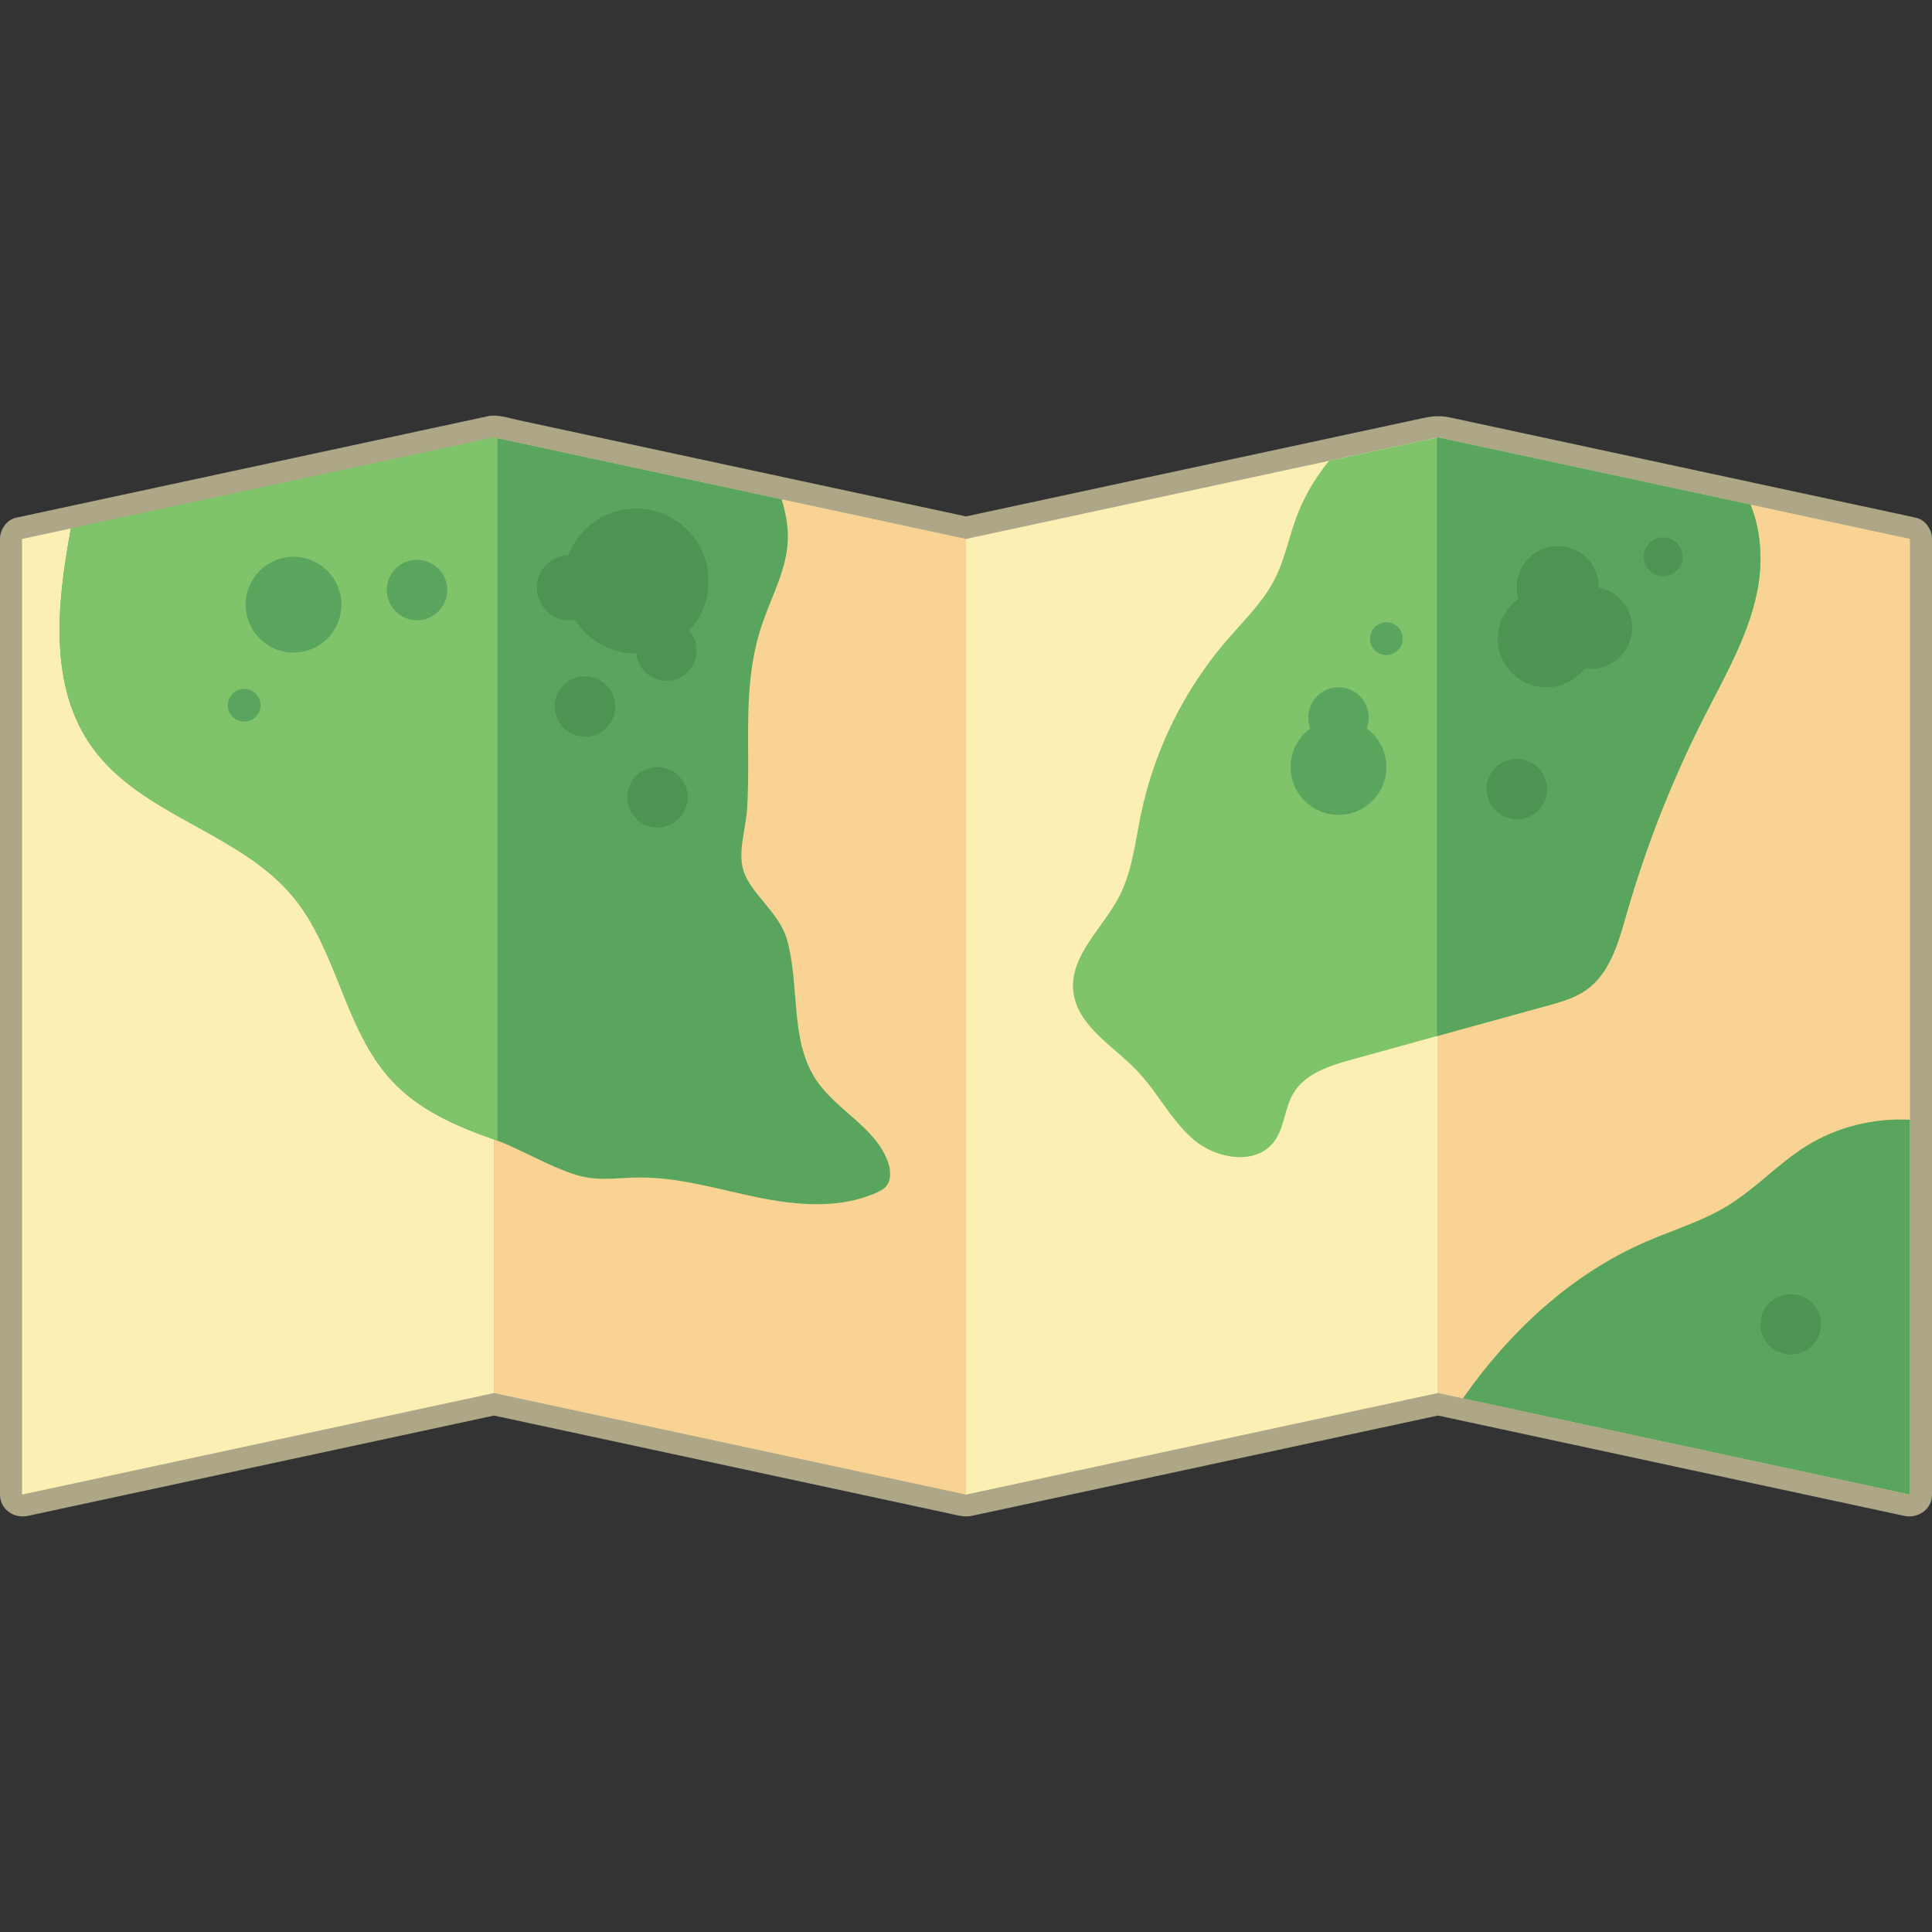 <?xml version="1.0" encoding="iso-8859-1"?>
<!-- Uploaded to: SVG Repo, www.svgrepo.com, Generator: SVG Repo Mixer Tools -->
<!DOCTYPE svg PUBLIC "-//W3C//DTD SVG 1.1//EN" "http://www.w3.org/Graphics/SVG/1.1/DTD/svg11.dtd">
<svg height="800px" width="800px" version="1.1" id="Capa_1" xmlns="http://www.w3.org/2000/svg" xmlns:xlink="http://www.w3.org/1999/xlink" 
	 viewBox="0 0 156.783 156.783" xml:space="preserve">
<rect x="0" y="0" width="156.783" height="156.783" fill="#333333" stroke="none"/>
<g>
	<path style="fill:#ADA788;" d="M155.469,42.009c-4.315-0.928-8.63-1.856-12.944-2.785c-5.595-1.203-11.191-2.406-16.786-3.61
		c-2.683-0.577-5.365-1.154-8.048-1.731c-0.711-0.153-1.351-0.139-2.065,0.015c-1.697,0.365-3.394,0.729-5.091,1.094
		c-10.714,2.303-21.429,4.609-32.143,6.915c-10.749-2.313-21.499-4.625-32.249-6.937c-1.372-0.295-2.744-0.59-4.116-0.885
		c-0.744-0.16-1.652-0.477-2.411-0.313c-1.493,0.321-2.985,0.642-4.478,0.963c-7.168,1.542-14.336,3.084-21.504,4.626
		c-4.106,0.883-8.212,1.767-12.319,2.649C0.542,42.175,0,42.973,0,43.735c0,9.467,0,18.934,0,28.401c0,14.165,0,28.33,0,42.494
		c0,2.219,0,4.438,0,6.656c0,1.213,1.138,1.969,2.266,1.726c11.556-2.487,23.112-4.973,34.669-7.459
		c1.052-0.227,2.104-0.453,3.157-0.68c11.397,2.453,22.795,4.905,34.192,7.357c0.925,0.199,1.85,0.398,2.775,0.597
		c0.595,0.128,1.202,0.315,1.811,0.184c1.407-0.303,2.815-0.606,4.222-0.909c7.072-1.521,14.145-3.043,21.217-4.565
		c4.128-0.888,8.256-1.776,12.384-2.665c11.341,2.438,22.682,4.88,34.022,7.32c1.268,0.272,2.535,0.545,3.803,0.818
		c1.128,0.243,2.266-0.513,2.266-1.726c0-9.467,0-18.934,0-28.401c0-14.165,0-28.33,0-42.495c0-2.218,0-4.437,0-6.656
		C156.783,42.973,156.241,42.175,155.469,42.009z"/>
	<polygon style="fill:#FBEFB3;" points="40.091,35.496 40.091,113.045 1.79,121.286 1.79,43.735 5.754,42.883 	"/>
	<polygon style="fill:#F9D393;" points="78.391,43.735 78.391,121.286 40.091,113.045 40.091,35.496 63.428,40.516 	"/>
	<polygon style="fill:#FBEFB3;" points="116.692,35.496 116.692,113.045 78.391,121.286 78.391,43.735 107.855,37.396 	"/>
	<polygon style="fill:#F9D393;" points="154.993,43.735 154.993,121.286 118.713,113.48 116.692,113.045 116.692,35.496 
		142.048,40.95 	"/>
	<path style="fill:#5AA55D;" d="M71.848,96.338c-0.186,0.191-0.43,0.315-0.673,0.427c-3.005,1.363-6.491,1.058-9.723,0.396
		c-3.231-0.664-6.443-1.661-9.742-1.606c-1.286,0.021-2.582,0.205-3.859,0.033c-2.298-0.31-5.41-2.298-7.73-3.109
		c-0.009-0.005-0.021-0.007-0.031-0.012c-3.067-1.074-6.107-2.382-8.348-4.828c-3.816-4.172-4.358-10.527-7.971-14.878
		c-4.329-5.212-12.214-6.544-16.216-12.014C3.914,55.77,4.608,49.042,5.754,42.883l34.337-7.386l23.337,5.019
		c0.339,1.105,0.554,2.224,0.501,3.379c-0.103,2.257-1.215,4.322-1.976,6.45c-1.832,5.136-1,10.011-1.324,15.269
		c-0.105,1.692-0.764,3.453-0.303,5.012c0.556,1.888,2.916,3.413,3.537,5.613c1.067,3.778,0.198,8.162,2.384,11.422
		c1.646,2.453,4.797,3.825,5.801,6.608C72.296,94.956,72.358,95.812,71.848,96.338z"/>
	<path style="fill:#7FC46A;" d="M142.588,48.037c-0.73,3.601-2.618,6.837-4.284,10.111c-2.621,5.153-4.745,10.556-6.336,16.114
		c-0.644,2.251-1.329,4.718-3.241,6.071c-0.928,0.656-2.05,0.971-3.145,1.272c-2.964,0.818-5.925,1.635-8.89,2.451
		c-2.322,0.64-4.644,1.282-6.966,1.921c-1.818,0.501-3.816,1.134-4.775,2.759c-0.721,1.219-0.711,2.797-1.568,3.923
		c-1.478,1.935-4.661,1.406-6.513-0.174c-1.852-1.58-2.94-3.876-4.629-5.63c-1.948-2.023-4.854-3.629-5.143-6.424
		c-0.296-2.857,2.334-5.05,3.678-7.589c1.098-2.079,1.336-4.484,1.818-6.785c1.083-5.184,3.501-10.08,6.956-14.092
		c1.389-1.616,2.966-3.119,3.923-5.021c0.771-1.527,1.1-3.234,1.683-4.842c0.618-1.709,1.544-3.303,2.699-4.706l8.837-1.9
		l25.356,5.453C142.948,43.126,143.065,45.697,142.588,48.037z"/>
	<path style="fill:#7FC46A;" d="M40.37,35.557l-0.279-0.06L5.754,42.883c-1.146,6.16-1.84,12.887,1.802,17.865
		c4.002,5.47,11.887,6.802,16.216,12.014c3.613,4.351,4.155,10.706,7.971,14.878c2.241,2.446,5.281,3.754,8.348,4.828
		c0.009,0.005,0.021,0.007,0.031,0.012c0.081,0.028,0.166,0.061,0.248,0.092V35.557z"/>
	<path style="fill:#5AA55D;" d="M142.048,40.95l-25.356-5.453l-0.077,0.017v48.565c0.025-0.007,0.051-0.014,0.077-0.021
		c2.964-0.816,5.926-1.632,8.89-2.451c1.095-0.301,2.217-0.616,3.145-1.272c1.912-1.353,2.597-3.821,3.241-6.071
		c1.592-5.558,3.716-10.961,6.336-16.114c1.665-3.274,3.553-6.51,4.284-10.111C143.065,45.697,142.948,43.126,142.048,40.95z"/>
	<path style="fill:#5AA55D;" d="M154.993,90.866v30.421l-36.279-7.806c3.807-5.437,8.787-10.078,14.841-12.708
		c2.215-0.962,4.563-1.654,6.622-2.914c2.279-1.391,4.112-3.417,6.372-4.837C149.05,91.448,152.045,90.718,154.993,90.866z"/>
	<circle style="fill:#4D9352;" cx="51.622" cy="47.152" r="5.882"/>
	<circle style="fill:#4D9352;" cx="53.359" cy="64.701" r="2.454"/>
	<circle style="fill:#4D9352;" cx="134.967" cy="45.182" r="1.579"/>
	<circle style="fill:#4D9352;" cx="123.089" cy="64.034" r="2.454"/>
	<circle style="fill:#4D9352;" cx="145.318" cy="107.468" r="2.454"/>
	<circle style="fill:#4D9352;" cx="125.489" cy="51.829" r="3.945"/>
	<circle style="fill:#4D9352;" cx="129.12" cy="50.957" r="3.325"/>
	<circle style="fill:#4D9352;" cx="126.414" cy="47.632" r="3.325"/>
	<circle style="fill:#4D9352;" cx="47.472" cy="57.333" r="2.454"/>
	<circle style="fill:#4D9352;" cx="46.22" cy="47.691" r="2.647"/>
	<circle style="fill:#4D9352;" cx="54.076" cy="52.792" r="2.454"/>
	<circle style="fill:#5AA55D;" cx="33.843" cy="47.884" r="2.454"/>
	<circle style="fill:#5AA55D;" cx="19.815" cy="57.235" r="1.328"/>
	<circle style="fill:#5AA55D;" cx="112.506" cy="51.829" r="1.328"/>
	<circle style="fill:#5AA55D;" cx="108.62" cy="58.228" r="2.454"/>
	<circle style="fill:#5AA55D;" cx="108.62" cy="62.246" r="3.886"/>
	<circle style="fill:#5AA55D;" cx="23.82" cy="49.068" r="3.886"/>
</g>
</svg>